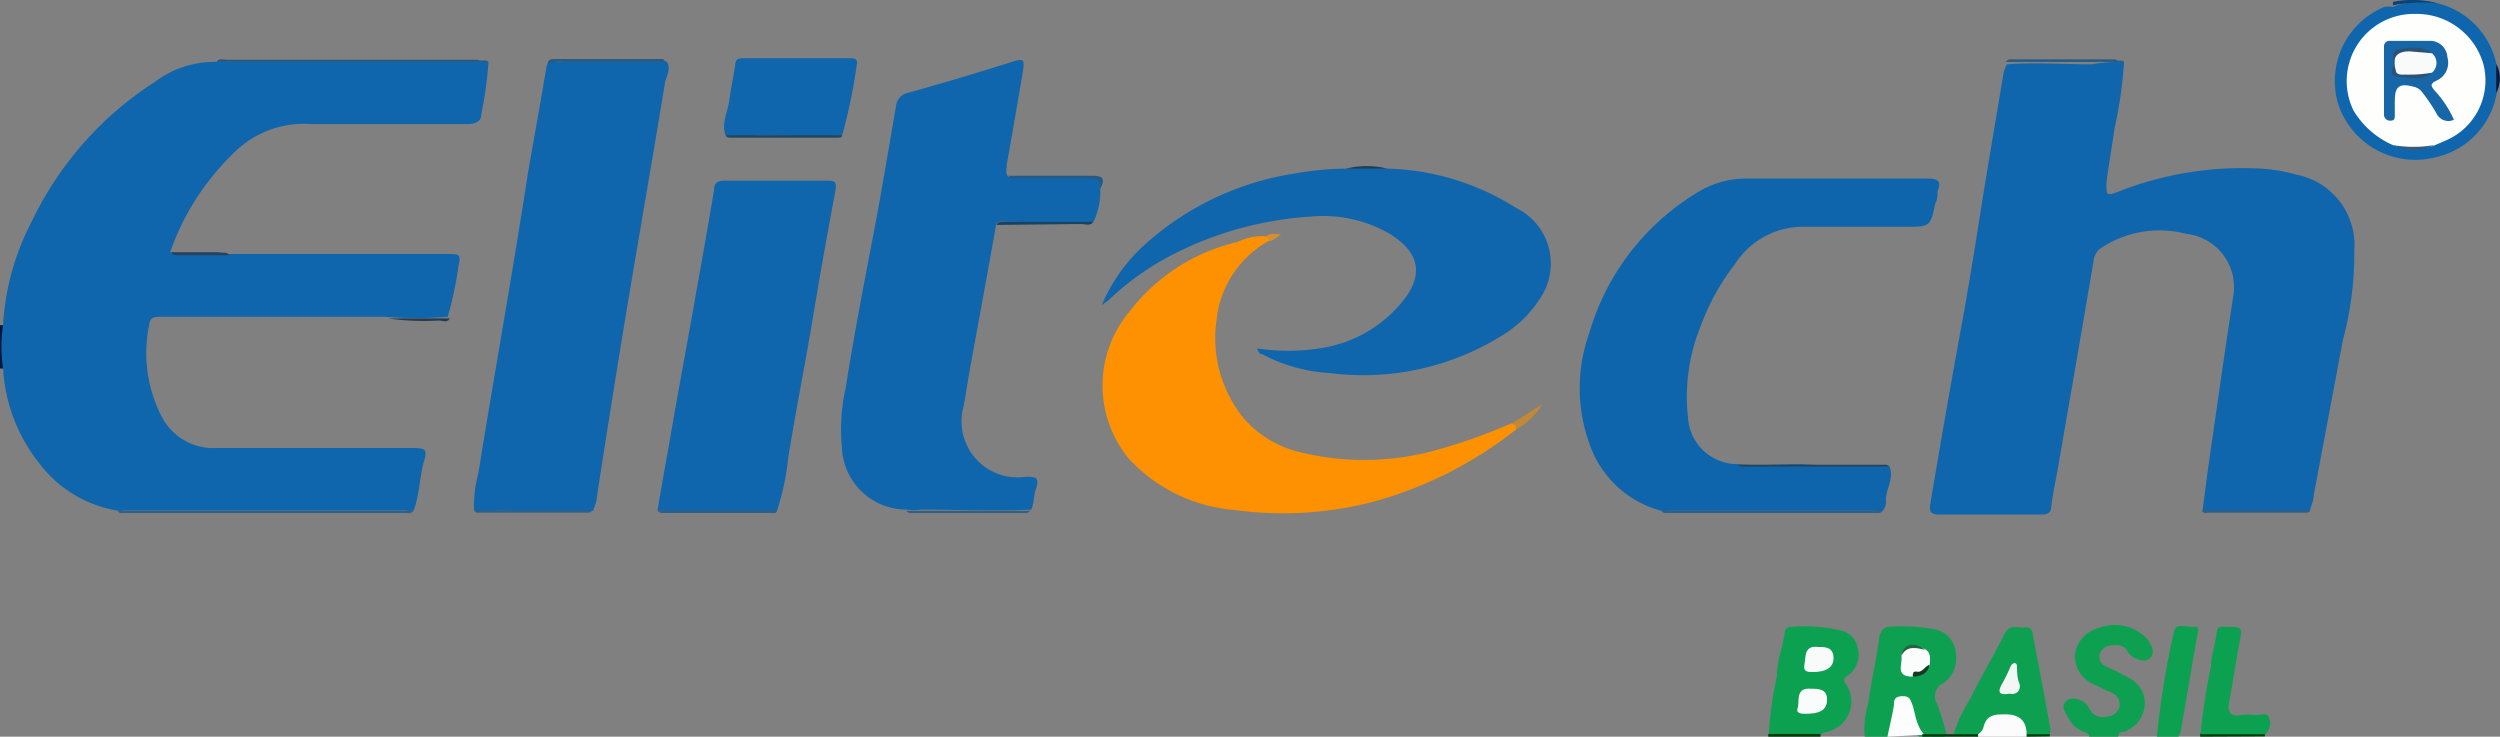 <svg xmlns="http://www.w3.org/2000/svg" viewBox="0 0 80.8 23.81"><rect x="0" y="0" width="80.8" height="23.81" fill="#808080" stroke="none"/><defs><style>.cls-1{fill:#0ca050;}.cls-2{fill:#0da050;}.cls-3{fill:#0ca151;}.cls-4{fill:#fcfdfc;}.cls-5{fill:#fcfcfc;}.cls-6{fill:#01400b;}.cls-7{fill:#013b0c;}.cls-8{fill:#013d0a;}.cls-9{fill:#00183e;}.cls-10{fill:#01400f;}.cls-11{fill:#0f66ac;}.cls-12{fill:#0f65ac;}.cls-13{fill:#fe9101;}.cls-14{fill:#0ca051;}.cls-15{fill:#1066ad;}.cls-16{fill:#0da051;}.cls-17{fill:#325f84;}.cls-18{fill:#245984;}.cls-19{fill:#325f83;}.cls-20{fill:#25445d;}.cls-21{fill:#245a84;}.cls-22{fill:#315f83;}.cls-23{fill:#204663;}.cls-24{fill:#315d82;}.cls-25{fill:#255a84;}.cls-26{fill:#174261;}.cls-27{fill:#c38837;}.cls-28{fill:#223e57;}.cls-29{fill:#224260;}.cls-30{fill:#0c4375;}.cls-31{fill:#203e57;}.cls-32{fill:#01173d;}.cls-33{fill:#d68f2d;}.cls-34{fill:#fbfcfc;}.cls-35{fill:#236441;}.cls-36{fill:#153a23;}.cls-37{fill:#fafbfb;}.cls-38{fill:#f9fbfa;}.cls-39{fill:#fefefd;}.cls-40{fill:#365a78;}.cls-41{fill:#f2f6f4;}.cls-42{fill:#1666a8;}.cls-43{fill:#f9fafa;}.cls-44{fill:#2c5275;}</style></defs><g id="Capa_2" data-name="Capa 2"><g id="Capa_1-2" data-name="Capa 1"><path class="cls-1" d="M60.27,23.81a2.78,2.78,0,0,1,.11-1.07c.09-.7.26-1.39.35-2.09.05-.32.19-.41.49-.4a5.78,5.78,0,0,1,1.31.09.84.84,0,0,1,.68.74,1,1,0,0,1-.4,1,.47.47,0,0,0-.2.68c.12.31.21.64.31,1-.23.14-.47,0-.71.06s-.3-.15-.36-.33a4.32,4.32,0,0,0-.16-.51c0-.11-.09-.23-.23-.22s-.17.14-.2.25,0,.32-.09.49a.59.59,0,0,1-.2.36Z"></path><path class="cls-2" d="M67.52,23.81c0-.09-.06-.12-.15-.15a.88.88,0,0,1-.51-.44c-.1-.18-.28-.39-.07-.57s.64,0,.74.26a.48.48,0,0,0,.56.25.44.44,0,0,0,.42-.34c0-.25-.1-.37-.32-.46s-.32-.15-.49-.23a1,1,0,0,1-.64-.91,1,1,0,0,1,.74-.91,1.42,1.42,0,0,1,1.62.37c.11.18.25.4.07.59s-.62,0-.73-.22-.34-.21-.54-.19a.4.4,0,0,0-.37.34c0,.24.13.3.3.38a6.38,6.38,0,0,1,.69.35.9.9,0,0,1,.47.93,1,1,0,0,1-.66.79c-.08,0-.18,0-.19.16Z"></path><path class="cls-3" d="M69.71,23.81a27.83,27.83,0,0,1,.55-3.39c.06-.32.42-.13.64-.16s.14.14.12.26c-.18,1-.35,2.05-.53,3.07,0,.08-.06.15-.08.22Z"></path><path class="cls-4" d="M61,23.81c.07-.33.15-.65.21-1,0-.16,0-.3.26-.31s.27.11.34.28.11.66.35.92c0,0,0,0,0,.05l0,0Z"></path><path class="cls-5" d="M65.5,23.81H63.94a.15.15,0,0,1,0-.13A.92.92,0,0,1,65.2,23c.34.09.31.39.34.66A.28.28,0,0,1,65.5,23.81Z"></path><path class="cls-6" d="M71.11,23.81v-.09a.49.49,0,0,1,.33-.11c.48,0,1,0,1.44,0a.43.43,0,0,1,.32.11v.08Z"></path><path class="cls-7" d="M63.93,23.72v.09h-1.8v-.08l.79,0h.22A.77.77,0,0,1,63.93,23.72Z"></path><path class="cls-8" d="M57.15,23.81l0-.09a2.79,2.79,0,0,1,1.69,0v.09Z"></path><path class="cls-9" d="M.1,11.91H0v-1.4H.15A2.93,2.93,0,0,1,.1,11.91Z"></path><path class="cls-10" d="M65.5,23.81v-.09a.68.68,0,0,1,.75,0l0,.08Z"></path><path class="cls-11" d="M.1,11.91a4.77,4.77,0,0,1,0-1.41,8.2,8.2,0,0,1,.93-3.35A11,11,0,0,1,5,2.65,3.21,3.21,0,0,1,7,2a.46.46,0,0,1,.26,0h8.22a.8.8,0,0,1,.31,0,13.41,13.41,0,0,1-.23,1.67c0,.27-.2.34-.46.34-1.69,0-3.38,0-5.06,0A3.2,3.2,0,0,0,7.5,5a8.14,8.14,0,0,0-2,3.15,3.28,3.28,0,0,0,1,.06,6.56,6.56,0,0,1,.89,0h7.12c.31,0,.4,0,.31.38a11.82,11.82,0,0,1-.35,1.65,12.82,12.82,0,0,1-2,0c-2.44,0-4.88,0-7.33,0-.2,0-.3.05-.32.27a4.46,4.46,0,0,0,.43,3A1.88,1.88,0,0,0,7,14.48h6.36c.4,0,.46.06.34.44s-.14,1.07-.33,1.58a.57.57,0,0,1-.26,0H4a.61.61,0,0,1-.23,0,4,4,0,0,1-2.55-1.59A5.4,5.4,0,0,1,.1,11.91Z"></path><path class="cls-11" d="M68.65,2a14.23,14.23,0,0,1-.31,2.16c-.08.59-.19,1.17-.26,1.76,0,.38,0,.42.37.28a10.91,10.91,0,0,1,4.38-.76,5.34,5.34,0,0,1,1.37.2,2.32,2.32,0,0,1,1.89,2.47A10.64,10.64,0,0,1,75.72,11c-.31,1.66-.62,3.31-.94,5,0,.18-.09.36-.14.55-1.16,0-2.31,0-3.46,0,.11-.85.22-1.7.35-2.55.21-1.48.43-3,.65-4.44a1.73,1.73,0,0,0-1.51-2A3.42,3.42,0,0,0,67.93,8a.56.56,0,0,0-.26.4c-.38,2.25-.77,4.49-1.16,6.74-.07.4-.16.8-.21,1.21,0,.21-.11.28-.32.28H62.67c-.3,0-.32-.13-.28-.36.32-1.9.65-3.81,1-5.71s.59-3.58.89-5.37l.48-2.86a1.86,1.86,0,0,1,.1-.25c.92-.07,1.83,0,2.74,0A5.57,5.57,0,0,1,68.65,2Z"></path><path class="cls-11" d="M35.56,6.1a2.22,2.22,0,0,1-.22,1.07c-.91.08-1.83,0-2.74,0-.13,0-.28-.07-.4.06-.25,1.42-.51,2.83-.77,4.25-.1.54-.19,1.09-.28,1.63a1.81,1.81,0,0,0,2,2.3c.29,0,.46,0,.34.36-.08.22-.06.47-.16.7-1.19.06-2.38,0-3.57,0a1.41,1.41,0,0,1-.46,0,2.09,2.09,0,0,1-2.09-2,6.16,6.16,0,0,1,.12-1.92c.29-1.84.65-3.67,1-5.51.22-1.2.42-2.41.63-3.62A.49.49,0,0,1,29.34,3c1.12-.31,2.24-.64,3.36-1,.39-.11.42-.1.36.31-.17,1-.34,2-.52,3,0,.14-.06.28.05.4.8.09,1.59,0,2.39,0h.31C35.59,5.7,35.65,5.84,35.56,6.1Z"></path><path class="cls-11" d="M15.32,16.5a4.07,4.07,0,0,1,.14-1.2c.2-1.25.41-2.49.62-3.73.34-2,.69-4.06,1-6.08.2-1.13.4-2.25.59-3.37A.21.21,0,0,1,17.89,2c1.22,0,2.44,0,3.67,0,.12.22,0,.43-.06.63C21.11,5,20.69,7.42,20.29,9.8q-.52,3.14-1,6.27c0,.15-.08.29-.12.44-1.05.07-2.09,0-3.13,0A2,2,0,0,1,15.32,16.5Z"></path><path class="cls-12" d="M61.07,15.08c.15.38-.11.71-.12,1.07a.45.45,0,0,1-.1.36.57.57,0,0,1-.26,0H53.93a.47.47,0,0,1-.23,0,3.36,3.36,0,0,1-2.34-2.2,5.28,5.28,0,0,1,0-3.53,7.88,7.88,0,0,1,3.55-4.59,3,3,0,0,1,1.58-.42h5.8c.34,0,.47.08.33.42,0,.12,0,.25-.07.38-.16.76-.16.76-1,.76-1.09,0-2.18,0-3.27,0a2.6,2.6,0,0,0-2.2,1.2,7.37,7.37,0,0,0-1.11,2,6.08,6.08,0,0,0-.41,3A1.6,1.6,0,0,0,56.13,15c.7.06,1.4,0,2.1,0C59.18,15.08,60.12,15,61.07,15.08Z"></path><path class="cls-11" d="M21.25,16.5c.11-.66.23-1.33.35-2,.25-1.46.52-2.91.78-4.37s.48-2.68.7-4c0-.2.1-.29.32-.29h3.31c.23,0,.35,0,.29.33-.26,1.39-.51,2.78-.74,4.17s-.54,2.94-.78,4.42a8.36,8.36,0,0,1-.37,1.76,2.45,2.45,0,0,1-.81,0C23.28,16.52,22.26,16.58,21.25,16.5Z"></path><path class="cls-13" d="M49,13.88a12.91,12.91,0,0,1-4.63,2.34,11.56,11.56,0,0,1-4.49.26,5.2,5.2,0,0,1-3.39-1.65,3.71,3.71,0,0,1,0-4.74A6.14,6.14,0,0,1,40,7.82a1.77,1.77,0,0,1,.93-.18c.14,0,.15.05.07.15a3.31,3.31,0,0,0-1.68,2.54,4.1,4.1,0,0,0,.87,3.18,3.48,3.48,0,0,0,1.89,1.12,8.69,8.69,0,0,0,4.47-.12,18.45,18.45,0,0,0,2.26-.81C49,13.64,49,13.72,49,13.88Z"></path><path class="cls-11" d="M44.84,5.45A8.14,8.14,0,0,1,49,6.72a2,2,0,0,1,.86,2.79,3.83,3.83,0,0,1-1.39,1.38A8.48,8.48,0,0,1,43,12.06a5.33,5.33,0,0,1-2.2-.61c-.06,0-.15-.06-.16-.19a6.51,6.51,0,0,0,2,0,4.21,4.21,0,0,0,2.85-1.73c.49-.75.35-1.42-.62-2A4.31,4.31,0,0,0,42.36,7a11.3,11.3,0,0,0-4.18,1.09,8.93,8.93,0,0,0-2.36,1.62l-.21.15a5.52,5.52,0,0,1,1.44-2A9.37,9.37,0,0,1,41.89,5.6a9.64,9.64,0,0,1,1.61-.15A6,6,0,0,1,44.84,5.45Z"></path><path class="cls-11" d="M23.45,4.37c-.14-.39.07-.75.12-1.12s.13-.75.19-1.13c0-.21.11-.24.29-.24h3.38c.16,0,.31,0,.26.22a17.58,17.58,0,0,1-.47,2.27c-.9.08-1.8,0-2.7,0A4.25,4.25,0,0,1,23.45,4.37Z"></path><path class="cls-14" d="M58.86,23.72H57.17a12,12,0,0,1,.26-1.87c0-.46.17-.91.25-1.36,0-.14.06-.23.21-.23a5.2,5.2,0,0,1,1.62.12.7.7,0,0,1,.53.55.83.83,0,0,1-.3.89c-.11.08-.2.12-.08.29A1,1,0,0,1,59,23.66.84.84,0,0,0,58.86,23.72Z"></path><path class="cls-15" d="M78.76.1a2.58,2.58,0,0,1,1.93,2,1.64,1.64,0,0,1,0,.93,2.57,2.57,0,0,1-2,2.06,2.62,2.62,0,0,1-3.14-1.8A2.59,2.59,0,0,1,77.07.22a1.28,1.28,0,0,1,.27,0A2.73,2.73,0,0,1,78.76.1Z"></path><path class="cls-16" d="M66.25,23.73H65.5c0-.49-.3-.67-.8-.64-.31,0-.51.08-.59.4a.39.39,0,0,1-.18.24h-.79a4.62,4.62,0,0,1,.5-1.08c.37-.74.79-1.45,1.16-2.18.17-.32.43-.16.65-.19s.23.13.26.28c.19,1,.38,2,.56,3A.65.65,0,0,1,66.25,23.73Z"></path><path class="cls-14" d="M73.21,23.73H71.12a20.51,20.51,0,0,1,.34-2.2c0-.34.13-.66.17-1s.12-.27.32-.27c.52,0,.53,0,.43.51s-.21,1.27-.33,1.9c-.06.32,0,.5.37.44a2.78,2.78,0,0,1,.5,0c.15,0,.36-.09.42.09A.48.48,0,0,1,73.21,23.73Z"></path><path class="cls-17" d="M3.8,16.51h9.56c-.08.11-.21.07-.32.07H4C4,16.58,3.86,16.62,3.8,16.51Z"></path><path class="cls-18" d="M15.79,2H7c.08-.13.21-.07.31-.07h8.12C15.56,2,15.7,1.9,15.79,2Z"></path><path class="cls-19" d="M53.7,16.51h7.15c-.07.1-.18.07-.28.07H53.91C53.83,16.58,53.75,16.6,53.7,16.51Z"></path><path class="cls-20" d="M61.07,15.08l-4.76,0a.64.64,0,0,1-.18-.06l4.77,0A.18.18,0,0,1,61.07,15.08Z"></path><path class="cls-19" d="M29.29,16.51h4c-.06.09-.16.07-.25.07H29.53C29.45,16.58,29.35,16.6,29.29,16.51Z"></path><path class="cls-21" d="M21.56,2H18.19a.83.83,0,0,0-.49.08c0-.14.09-.17.21-.17h3.52S21.51,2,21.56,2Z"></path><path class="cls-22" d="M21.25,16.5h3.86c0,.11-.12.08-.19.08H21.49C21.41,16.58,21.31,16.6,21.25,16.5Z"></path><path class="cls-17" d="M15.32,16.5h3.82c-.05.08-.13.07-.21.07h-3.4C15.45,16.58,15.37,16.58,15.32,16.5Z"></path><path class="cls-23" d="M23.45,4.37h3.77c0,.08-.1.08-.16.08H23.61C23.54,4.45,23.48,4.44,23.45,4.37Z"></path><path class="cls-21" d="M68.65,2H64.83c.07-.11.18-.08.28-.08h3.26C68.47,2,68.58,1.92,68.65,2Z"></path><path class="cls-24" d="M71.18,16.5h3.46c0,.09-.13.07-.2.07H71.37C71.3,16.58,71.21,16.6,71.18,16.5Z"></path><path class="cls-25" d="M35.56,6.1c0-.25-.07-.34-.33-.34-.74,0-1.49,0-2.24,0-.13,0-.28.05-.4-.08.9,0,1.8,0,2.7,0C35.66,5.67,35.73,5.79,35.56,6.1Z"></path><path class="cls-26" d="M32.2,7.27c.08-.15.23-.1.35-.1h2.79c-.11.15-.26.07-.39.07Z"></path><path class="cls-27" d="M49,13.88a.15.15,0,0,0-.15-.18l1-.64A2.27,2.27,0,0,1,49,13.88Z"></path><path class="cls-28" d="M12.54,10.29h2c-.08.15-.23.08-.34.07A8,8,0,0,1,12.54,10.29Z"></path><path class="cls-29" d="M7.42,8.25H5.77c-.09,0-.19,0-.23-.1l1.52,0C7.18,8.19,7.32,8.12,7.42,8.25Z"></path><path class="cls-30" d="M78.76.1a5.64,5.64,0,0,0-1.42.07s0-.11,0-.11A3.15,3.15,0,0,1,78.76.1Z"></path><path class="cls-31" d="M44.84,5.45H43.5A2.76,2.76,0,0,1,44.84,5.45Z"></path><path class="cls-32" d="M80.68,3c0-.31,0-.62,0-.93A1,1,0,0,1,80.68,3Z"></path><path class="cls-33" d="M41,7.79a.13.13,0,0,0-.07-.15c.14-.13.31-.07.48-.06C41.26,7.64,41.17,7.79,41,7.79Z"></path><path class="cls-34" d="M61.82,21.87c-.61,0-.3-.44-.37-.69.14-.32.36-.38.77-.2.2.12.16.32.15.5S62,21.75,61.82,21.87Z"></path><path class="cls-35" d="M62.22,21c-.29-.06-.59-.15-.77.2C61.51,20.81,61.85,20.72,62.22,21Z"></path><path class="cls-36" d="M61.82,21.87c0-.1,0-.19.15-.16s.25-.18.4-.23C62.3,21.78,62.09,21.86,61.82,21.87Z"></path><path class="cls-37" d="M58.36,23.07c-.11,0-.33,0-.26-.19s-.09-.67.43-.62c.24,0,.52,0,.52.35S58.8,23.07,58.36,23.07Z"></path><path class="cls-38" d="M58.77,20.91c.22,0,.48,0,.49.35s-.31.46-.66.46c-.17,0-.33,0-.28-.25S58.3,20.85,58.77,20.91Z"></path><path class="cls-39" d="M77.34,4.69a2.79,2.79,0,0,1-1.27-1.11,2.17,2.17,0,0,1,2-3.13,2.24,2.24,0,0,1,2.2,1.65A2.11,2.11,0,0,1,79,4.56l-.32.14A2,2,0,0,1,77.34,4.69Z"></path><path class="cls-40" d="M77.34,4.69a4,4,0,0,0,1.33,0A1.51,1.51,0,0,1,77.34,4.69Z"></path><path class="cls-41" d="M64.94,22.42c-.36.06-.38-.07-.22-.34a5.77,5.77,0,0,0,.27-.56.19.19,0,0,1,.11-.09c.09,0,.09.08.09.14s0,.34.07.5S65.24,22.48,64.94,22.42Z"></path><path class="cls-42" d="M79.31,3.87a.42.42,0,0,1-.56-.2A5.91,5.91,0,0,0,78.3,3,.48.48,0,0,0,78,2.8c-.46-.12-.6,0-.6.46,0,.15,0,.29,0,.43s0,.22-.17.21a.2.2,0,0,1-.18-.22c0-.72,0-1.45,0-2.17a.18.18,0,0,1,.2-.19c.43,0,.86,0,1.28,0a.56.56,0,0,1,.57.53.63.63,0,0,1-.34.75c-.23.11-.2.17-.07.33A3.42,3.42,0,0,1,79.31,3.87Z"></path><path class="cls-43" d="M78.6,1.72a.41.41,0,0,1,0,.63,1.92,1.92,0,0,1-.95.11c-.31,0-.26-.23-.26-.42s0-.42.25-.43A2.25,2.25,0,0,1,78.6,1.72Z"></path><path class="cls-44" d="M78.6,1.72l-.73-.06c-.42,0-.57.21-.44.6,0,.15.16.16.28.15a4.39,4.39,0,0,0,.89-.06c-.33.28-.71.15-1.07.13s-.18-.25-.17-.4-.1-.46.17-.49S78.27,1.45,78.6,1.72Z"></path></g></g></svg>